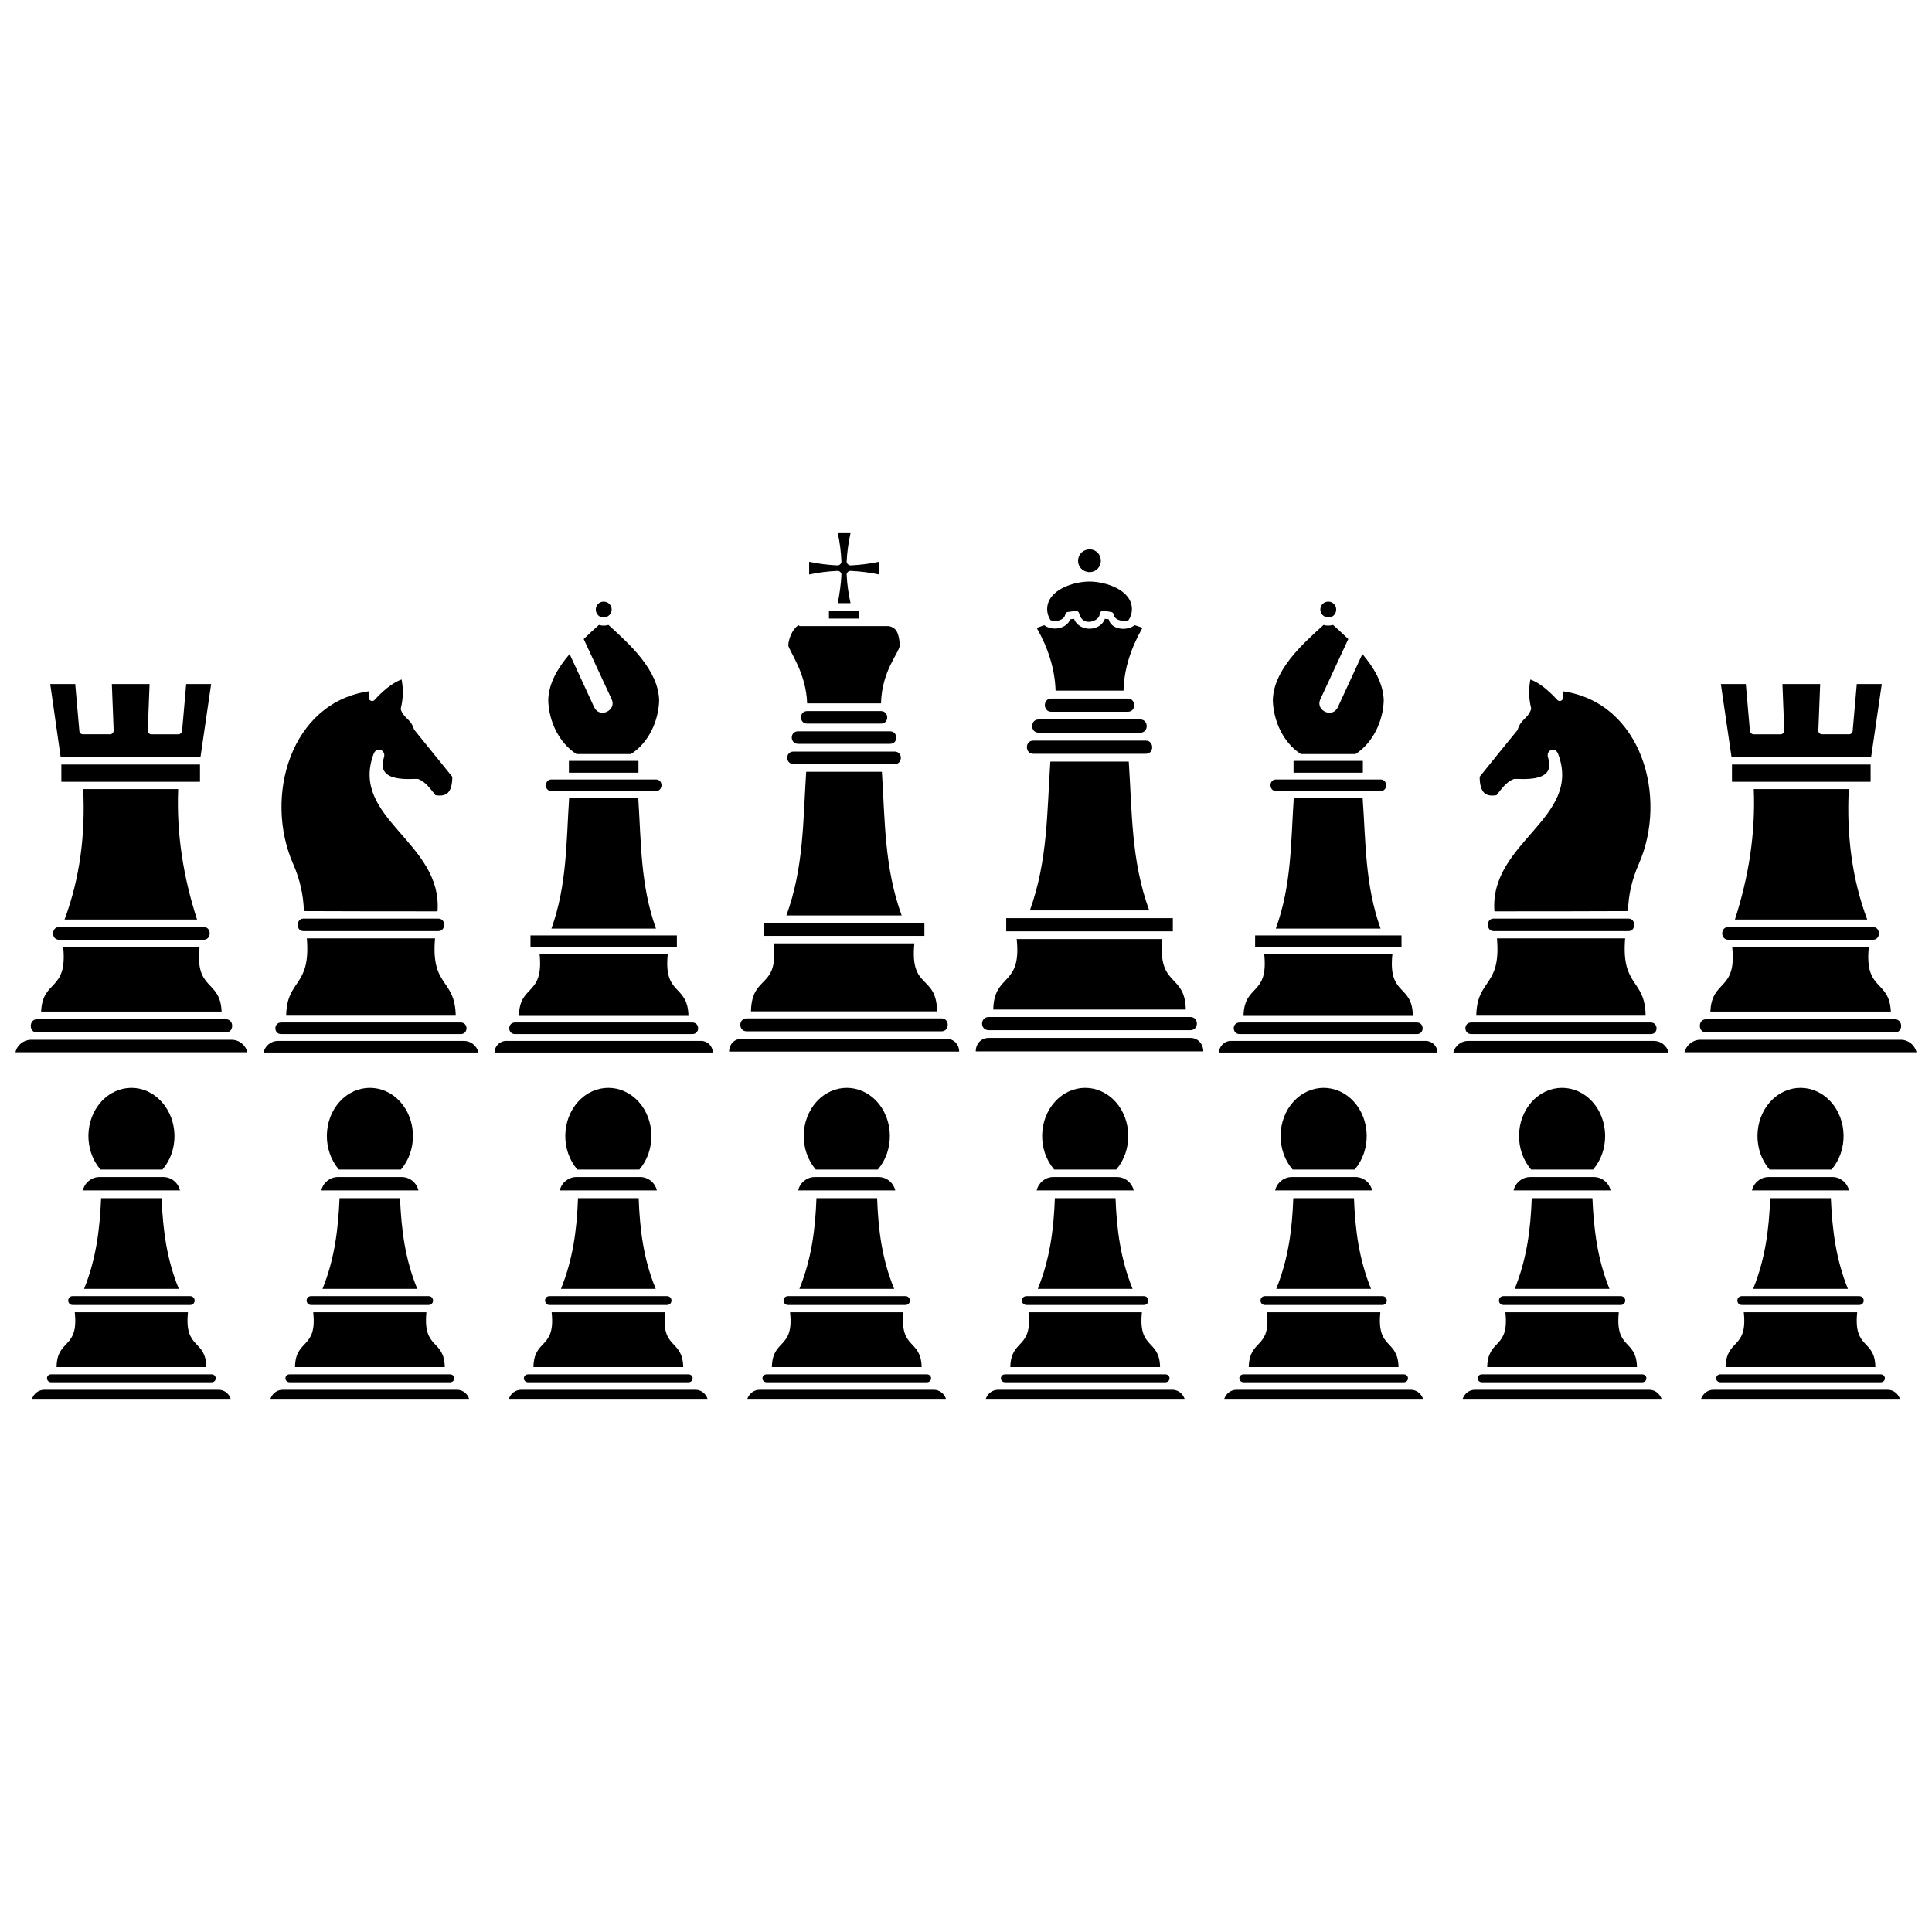 <?xml version="1.0" encoding="UTF-8"?>
<!-- Uploaded to: SVG Repo, www.svgrepo.com, Generator: SVG Repo Mixer Tools -->
<svg width="800px" height="800px" version="1.1" viewBox="144 144 512 512" xmlns="http://www.w3.org/2000/svg">
 <defs>
  <clipPath id="b">
   <path d="m148.09 419h61.906v4h-61.906z"/>
  </clipPath>
  <clipPath id="a">
   <path d="m590 419h61.902v4h-61.902z"/>
  </clipPath>
 </defs>
 <path d="m165.98 459.48h25.719c-0.48-2.047-2.289-3.555-4.457-3.555h-16.867c-2.109 0-3.977 1.508-4.398 3.555z"/>
 <path d="m194.36 487.49h-31.082c-1.625 0-1.566 2.348 0 2.348h31.082c1.625 0 1.625-2.348 0-2.348z"/>
 <path d="m186.82 435.99c-4.398-4.938-11.566-4.938-16.023 0-4.398 4.879-4.519 12.891-0.18 17.949h16.445c4.336-5.059 4.215-13.07-0.242-17.949z"/>
 <path d="m186.82 461.53h-16.023c-0.363 8.312-1.324 16.145-4.519 24.035h25.117c-3.254-7.891-4.215-15.723-4.578-24.035z"/>
 <path d="m201.95 512.31h-46.199c-1.508 0-2.832 1.023-3.254 2.41h52.645c-0.422-1.387-1.746-2.41-3.191-2.41z"/>
 <path d="m193.81 491.77h-29.996c1.086 9.879-4.699 6.926-4.82 14.516h39.695c-0.18-7.531-5.902-4.519-4.879-14.516z"/>
 <path d="m157.61 510.32h42.406c1.566 0 1.508-2.109 0-2.109h-42.406c-1.566 0-1.508 2.109 0 2.109z"/>
 <path d="m229.17 459.48h25.719c-0.48-2.047-2.289-3.555-4.457-3.555h-16.867c-2.109 0-3.977 1.508-4.398 3.555z"/>
 <path d="m257.54 487.49h-31.082c-1.625 0-1.566 2.348 0 2.348h31.082c1.625 0 1.625-2.348 0-2.348z"/>
 <path d="m250.07 435.99c-4.457-4.938-11.625-4.938-16.082 0-4.398 4.879-4.519 12.891-0.18 17.949h16.445c4.336-5.059 4.215-13.07-0.18-17.949z"/>
 <path d="m250.01 461.53h-16.023c-0.363 8.312-1.324 16.145-4.519 24.035h25.117c-3.254-7.891-4.215-15.723-4.578-24.035z"/>
 <path d="m265.13 512.31h-46.199c-1.508 0-2.832 1.023-3.254 2.41h52.645c-0.422-1.387-1.746-2.41-3.191-2.41z"/>
 <path d="m257 491.77h-29.996c1.086 9.879-4.699 6.926-4.82 14.516h39.695c-0.18-7.531-5.844-4.519-4.879-14.516z"/>
 <path d="m220.8 510.32h42.406c1.566 0 1.566-2.109 0-2.109h-42.406c-1.566 0-1.508 2.109 0 2.109z"/>
 <path d="m292.36 459.48h25.719c-0.48-2.047-2.289-3.555-4.457-3.555h-16.867c-2.109 0-3.977 1.508-4.398 3.555z"/>
 <path d="m320.73 487.49h-31.082c-1.625 0-1.566 2.348 0 2.348h31.082c1.625 0 1.625-2.348 0-2.348z"/>
 <path d="m313.26 435.99c-4.457-4.938-11.625-4.938-16.082 0-4.398 4.879-4.519 12.891-0.18 17.949h16.445c4.336-5.059 4.215-13.07-0.18-17.949z"/>
 <path d="m313.26 461.53h-16.082c-0.301 8.312-1.324 16.145-4.519 24.035h25.117c-3.254-7.891-4.215-15.723-4.519-24.035z"/>
 <path d="m328.32 512.31h-46.199c-1.508 0-2.832 1.023-3.254 2.41h52.645c-0.422-1.387-1.746-2.41-3.191-2.41z"/>
 <path d="m320.25 491.77h-30.059c1.086 9.879-4.699 6.926-4.82 14.516h39.695c-0.18-7.531-5.844-4.519-4.82-14.516z"/>
 <path d="m283.98 510.32h42.406c1.566 0 1.566-2.109 0-2.109h-42.344c-1.625 0-1.566 2.109-0.059 2.109z"/>
 <path d="m355.54 459.48h25.719c-0.48-2.047-2.289-3.555-4.457-3.555h-16.867c-2.109 0-3.977 1.508-4.398 3.555z"/>
 <path d="m383.91 487.49h-31.02c-1.688 0-1.625 2.348 0 2.348h31.02c1.625 0 1.625-2.348 0-2.348z"/>
 <path d="m376.45 435.99c-4.457-4.938-11.625-4.938-16.082 0-4.398 4.879-4.519 12.891-0.18 17.949h16.445c4.336-5.059 4.215-13.07-0.18-17.949z"/>
 <path d="m376.45 461.53h-16.082c-0.301 8.312-1.324 16.145-4.519 24.035h25.117c-3.254-7.891-4.215-15.723-4.519-24.035z"/>
 <path d="m391.5 512.31h-46.199c-1.508 0-2.769 1.023-3.254 2.41h52.645c-0.422-1.387-1.746-2.41-3.191-2.41z"/>
 <path d="m383.43 491.77h-30.059c1.086 9.879-4.637 6.926-4.82 14.516h39.695c-0.18-7.531-5.844-4.519-4.82-14.516z"/>
 <path d="m347.23 510.32h42.344c1.566 0 1.566-2.109 0-2.109h-42.344c-1.566 0-1.566 2.109 0 2.109z"/>
 <path d="m418.73 459.48h25.719c-0.48-2.047-2.289-3.555-4.457-3.555h-16.867c-2.109 0-3.914 1.508-4.398 3.555z"/>
 <path d="m447.1 487.49h-31.02c-1.688 0-1.625 2.348 0 2.348h31.02c1.625 0 1.625-2.348 0-2.348z"/>
 <path d="m439.63 435.99c-4.457-4.938-11.625-4.938-16.082 0-4.398 4.879-4.519 12.891-0.18 17.949h16.445c4.336-5.059 4.215-13.07-0.18-17.949z"/>
 <path d="m439.63 461.53h-16.082c-0.301 8.312-1.324 16.145-4.519 24.035h25.117c-3.191-7.891-4.215-15.723-4.519-24.035z"/>
 <path d="m454.69 512.31h-46.199c-1.508 0-2.769 1.023-3.254 2.41h52.707c-0.48-1.387-1.746-2.41-3.254-2.41z"/>
 <path d="m446.62 491.77h-30.059c1.086 9.879-4.637 6.926-4.82 14.516h39.695c-0.18-7.531-5.844-4.519-4.82-14.516z"/>
 <path d="m410.42 510.32h42.344c1.566 0 1.566-2.109 0-2.109h-42.344c-1.566 0-1.566 2.109 0 2.109z"/>
 <path d="m481.92 459.48h25.719c-0.48-2.047-2.289-3.555-4.457-3.555h-16.805c-2.168 0-3.977 1.508-4.457 3.555z"/>
 <path d="m510.29 487.49h-31.02c-1.625 0-1.625 2.348 0 2.348h31.02c1.625 0 1.625-2.348 0-2.348z"/>
 <path d="m502.82 435.99c-4.457-4.938-11.625-4.938-16.082 0-4.398 4.879-4.519 12.891-0.18 17.949h16.445c4.336-5.059 4.215-13.07-0.18-17.949z"/>
 <path d="m502.82 461.53h-16.082c-0.301 8.312-1.324 16.145-4.519 24.035h25.117c-3.191-7.891-4.215-15.723-4.519-24.035z"/>
 <path d="m517.88 512.31h-46.199c-1.508 0-2.769 1.023-3.254 2.41h52.707c-0.48-1.387-1.746-2.41-3.254-2.41z"/>
 <path d="m509.81 491.77h-30.059c1.086 9.879-4.637 6.926-4.82 14.516h39.695c-0.18-7.531-5.844-4.519-4.82-14.516z"/>
 <path d="m473.61 510.32h42.344c1.566 0 1.566-2.109 0-2.109h-42.344c-1.566 0-1.566 2.109 0 2.109z"/>
 <path d="m545.11 459.48h25.719c-0.48-2.047-2.289-3.555-4.457-3.555h-16.805c-2.168 0-3.977 1.508-4.457 3.555z"/>
 <path d="m573.48 487.49h-31.02c-1.625 0-1.625 2.348 0 2.348h31.02c1.625 0 1.625-2.348 0-2.348z"/>
 <path d="m566.01 435.99c-4.457-4.938-11.625-4.938-16.082 0-4.398 4.879-4.519 12.891-0.18 17.949h16.445c4.336-5.059 4.215-13.07-0.18-17.949z"/>
 <path d="m566.01 461.53h-16.082c-0.301 8.312-1.324 16.145-4.519 24.035h25.117c-3.191-7.891-4.156-15.723-4.519-24.035z"/>
 <path d="m581.07 512.31h-46.199c-1.508 0-2.769 1.023-3.254 2.41h52.707c-0.48-1.387-1.746-2.41-3.254-2.41z"/>
 <path d="m573 491.77h-30.059c1.086 9.879-4.637 6.926-4.82 14.516h39.695c-0.18-7.531-5.844-4.519-4.82-14.516z"/>
 <path d="m536.79 510.32h42.344c1.566 0 1.566-2.109 0-2.109h-42.344c-1.566 0-1.566 2.109 0 2.109z"/>
 <path d="m608.29 459.48h25.719c-0.48-2.047-2.289-3.555-4.398-3.555h-16.867c-2.168 0-3.977 1.508-4.457 3.555z"/>
 <path d="m636.66 487.49h-31.02c-1.625 0-1.625 2.348 0 2.348h31.02c1.688 0 1.625-2.348 0-2.348z"/>
 <path d="m629.2 435.99c-4.457-4.938-11.625-4.938-16.082 0-4.398 4.879-4.519 12.891-0.18 17.949h16.445c4.336-5.059 4.215-13.07-0.18-17.949z"/>
 <path d="m629.2 461.53h-16.082c-0.301 8.312-1.324 16.145-4.519 24.035h25.117c-3.191-7.891-4.156-15.723-4.519-24.035z"/>
 <path d="m644.25 512.31h-46.199c-1.445 0-2.769 1.023-3.254 2.41h52.707c-0.48-1.387-1.746-2.41-3.254-2.41z"/>
 <path d="m636.18 491.77h-30.059c1.086 9.879-4.637 6.926-4.82 14.516h39.695c-0.121-7.531-5.844-4.519-4.82-14.516z"/>
 <path d="m599.98 510.32h42.344c1.625 0 1.566-2.109 0-2.109h-42.344c-1.566 0-1.566 2.109 0 2.109z"/>
 <path d="m393.49 413.88h-51.621c-2.231 0-2.231 3.434 0 3.434h51.621c2.231 0 2.231-3.434 0-3.434z"/>
 <path d="m381.09 343.17h-26.805c-2.231 0-2.168 3.312 0 3.312h26.805c2.231 0 2.168-3.312 0-3.312z"/>
 <path d="m377.47 332.45h-19.578c-2.168 0-2.168 3.312 0 3.312h19.578c2.231 0 2.168-3.312 0-3.312z"/>
 <path d="m369.4 285.28h-3.375c0.543 2.469 0.844 4.938 0.965 7.531 0 0.543-0.48 1.023-1.023 1.023-2.59-0.121-5.059-0.422-7.531-0.965v3.375c2.469-0.543 4.938-0.844 7.531-0.965 0.543 0 1.023 0.422 1.023 1.023-0.121 2.469-0.48 5-0.965 7.531h3.375c-0.543-2.531-0.902-4.938-1.023-7.531 0-0.602 0.48-1.023 1.023-1.023 2.59 0.121 5.059 0.422 7.59 0.965v-3.375c-2.531 0.543-5.059 0.844-7.531 0.965-0.602 0-1.086-0.48-1.086-1.023 0.121-2.531 0.48-5.059 1.023-7.531z"/>
 <path d="m363.68 305.82v2.109h8.012v-2.109h-8.012z"/>
 <path d="m355.85 309.92c0-0.902-2.648 1.387-2.953 5.059 0.121 1.387 4.758 7.289 5 15.422h19.578c0.242-8.734 4.758-13.25 5-15.422-0.242-2.348-0.48-4.699-3.012-5.059z"/>
 <path d="m386.32 394h-37.285c1.324 12.348-5.781 8.012-6.023 18.012h49.332c-0.18-9.938-7.289-5.543-6.023-18.012z"/>
 <path d="m346.39 392.02h42.586v-3.434h-42.586z"/>
 <path d="m355.48 341.12h24.395c2.231 0 2.168-3.312 0-3.312h-24.395c-2.231 0-2.168 3.312 0 3.312z"/>
 <path d="m352.41 386.6h30.539c-4.637-12.711-4.398-25.238-5.242-38.07h-20.059c-0.844 12.832-0.602 25.359-5.242 38.07z"/>
 <path d="m337.23 422.68h60.957c0-1.867-1.387-3.375-3.312-3.375h-54.395c-1.926 0-3.254 1.508-3.254 3.375z"/>
 <path d="m166.04 353.11h25.18c-0.48 11.926 1.387 23.371 5 34.574h-35.117c4.098-10.961 5.543-22.648 4.938-34.574z"/>
 <path d="m197 351.18h-36.742v-4.574h36.742z"/>
 <path d="m193.33 325.28h6.625l-2.832 19.395h-37.043l-2.769-19.395h6.625l1.086 12.348c0 0.543 0.422 0.965 0.965 0.965h7.168c0.543 0 0.965-0.48 0.965-1.023l-0.48-12.289h10l-0.48 12.227c-0.059 0.602 0.363 1.086 0.965 1.086h7.168c0.48 0 0.902-0.422 0.965-0.902l1.086-12.41z"/>
 <path d="m159.66 389.67h38.309c2.168 0 2.109 3.375 0 3.375h-38.309c-2.168 0-2.109-3.375 0-3.375z"/>
 <path d="m153.76 414.12h50.117c2.231 0 2.168 3.492 0 3.492h-50.117c-2.168 0-2.109-3.492 0-3.492z"/>
 <path d="m202.73 412.07h-47.828c0.363-8.613 7.047-5.242 5.844-17.105h36.141c-1.266 11.746 5.481 8.492 5.844 17.105z"/>
 <g clip-path="url(#b)">
  <path d="m205.38 419.55c1.988 0 3.734 1.387 4.156 3.312h-61.441c0.422-1.926 2.168-3.312 4.156-3.312z"/>
 </g>
 <path d="m280.49 414.97h46.984c2.047 0 2.047 3.07 0 3.07h-46.984c-2.047 0-2.047-3.07 0-3.07z"/>
 <path d="m317.84 390.09h-27.707c4.156-11.566 3.914-22.949 4.699-34.637h18.312c0.781 11.688 0.543 23.07 4.699 34.637z"/>
 <path d="m323.38 391.9v3.133h-38.793v-3.133h38.793z"/>
 <path d="m287 396.84h33.973c-1.203 11.145 5.301 7.832 5.481 16.383h-44.938c0.18-8.555 6.625-5.121 5.481-16.383z"/>
 <path d="m302.48 304.07c1.324-1.324 3.613-0.422 3.613 1.445 0 1.867-2.289 2.832-3.613 1.508-0.781-0.844-0.781-2.168 0-2.953z"/>
 <path d="m302.72 309.61c0.844 0.242 1.688 0.242 2.531 0 5.602 5.121 13.25 11.926 13.434 20.059-0.18 5.422-2.769 11.145-7.469 14.156h-14.457c-4.699-3.012-7.289-8.734-7.469-14.156 0.059-4.699 2.711-8.855 5.664-12.348l6.504 14.094c1.445 3.07 6.023 0.844 4.637-2.109l-7.41-15.961c1.324-1.266 2.648-2.531 4.035-3.734z"/>
 <path d="m290.13 350.57h27.707c1.988 0 1.926 3.07 0 3.07h-27.707c-1.988 0-1.926-3.07 0-3.07z"/>
 <path d="m313.2 345.64v3.133h-18.434v-3.133z"/>
 <path d="m332.89 422.92h-57.824c0-1.688 1.387-3.07 3.07-3.07h51.684c1.688 0 3.07 1.387 3.07 3.07z"/>
 <path d="m218.51 414.97h47.586c2.047 0 2.047 3.07 0 3.07h-47.586c-2.047 0-2.047-3.07 0-3.07z"/>
 <path d="m225.32 392.68h33.973c-1.145 13.012 5.301 10.543 5.481 20.48h-44.938c0.18-9.879 6.566-7.41 5.481-20.48z"/>
 <path d="m224.41 387.44h35.781c2.047 0 1.988 3.312 0 3.312h-35.781c-2.047 0-1.988-3.312 0-3.312z"/>
 <path d="m250.43 324.07c0.48 2.531 0.422 5-0.18 7.531-0.059 0.18-0.059 0.363 0 0.543 0.965 2.41 2.59 2.348 3.434 5.059 0.059 0.121 0.121 0.242 0.18 0.301 3.312 4.098 6.688 8.254 10 12.348 0 2.109-0.422 3.492-1.203 4.277-0.723 0.664-1.809 0.844-3.254 0.602-1.324-1.625-2.531-3.492-4.578-4.277-0.844-0.301-11.445 1.508-9.094-5.664 0.664-2.109-1.988-2.953-2.711-1.023-6.445 17.105 18.25 23.371 16.926 41.742-11.805 0-23.613 0-35.418-0.059-0.121-4.336-1.086-8.492-2.832-12.469-7.832-17.77-0.723-42.766 20-45.777 0.059 0.422 0.059 1.086 0 1.566-0.059 0.902 1.023 1.324 1.566 0.723 1.867-2.047 4.519-4.519 7.168-5.422z"/>
 <path d="m266.94 419.85c1.867 0 3.434 1.324 3.856 3.07h-56.984c0.422-1.746 1.988-3.07 3.856-3.07z"/>
 <path d="m633.95 353.11h-25.18c0.48 11.926-1.387 23.371-5 34.574h35.059c-4.098-10.961-5.481-22.648-4.879-34.574z"/>
 <path d="m602.99 351.18h36.742v-4.574h-36.742z"/>
 <path d="m606.67 325.28h-6.625l2.832 19.395h36.984l2.832-19.395h-6.625l-1.086 12.348c0 0.543-0.422 0.965-0.965 0.965h-7.168c-0.543 0-1.023-0.48-0.965-1.023l0.48-12.289h-10l0.48 12.227c0.059 0.602-0.422 1.086-0.965 1.086h-7.168c-0.48 0-0.902-0.422-0.965-0.902l-1.086-12.41z"/>
 <path d="m640.34 389.67h-38.309c-2.168 0-2.168 3.375 0 3.375h38.309c2.168 0 2.109-3.375 0-3.375z"/>
 <path d="m646.18 414.12h-50.055c-2.231 0-2.168 3.492 0 3.492h50.055c2.231 0 2.168-3.492 0-3.492z"/>
 <path d="m597.27 412.07h47.828c-0.422-8.613-7.047-5.242-5.844-17.105h-36.203c1.266 11.746-5.422 8.492-5.781 17.105z"/>
 <g clip-path="url(#a)">
  <path d="m594.56 419.55c-1.926 0-3.676 1.387-4.156 3.312h61.5c-0.48-1.926-2.168-3.312-4.156-3.312z"/>
 </g>
 <path d="m459.45 413.52h-53.43c-2.348 0-2.348 3.492 0 3.492h53.43c2.289 0 2.348-3.492 0-3.492z"/>
 <path d="m410.66 387.32v3.492h44.152v-3.492h-44.152z"/>
 <path d="m452.04 392.86h-38.609c1.387 12.711-6.023 8.977-6.203 18.672h51.02c-0.18-9.699-7.531-5.844-6.203-18.672z"/>
 <path d="m432.71 298.11c-4.156 0-11.203 2.168-11.203 7.348 0 1.023 0.301 1.988 0.902 2.891 1.566 0.602 3.613-0.121 3.856-1.387 0.059-0.422 0.363-0.781 0.723-0.781 0.723-0.121 1.445-0.18 2.168-0.301 0.48 0 0.844 0.422 0.902 0.965 1.086 3.375 5.242 1.688 5.359 0 0.059-0.602 0.422-1.023 0.902-0.965 0.723 0.059 1.445 0.18 2.168 0.301 0.363 0.059 0.664 0.363 0.723 0.844 0.242 1.387 2.59 1.809 3.856 1.324 0.602-0.902 0.902-1.867 0.902-2.891 0-5.18-7.047-7.348-11.266-7.348z"/>
 <path d="m437.83 308.11c-0.363-0.059-0.664-0.059-1.023-0.121-1.266 3.492-6.867 3.492-8.191 0-0.301 0.059-0.664 0.059-0.965 0.121-1.086 2.648-4.879 3.133-6.926 1.566l-1.988 0.723c2.953 5.18 4.82 10.781 5 16.625h18.012c0.121-5.844 2.047-11.445 5-16.625-0.664-0.301-1.324-0.48-2.047-0.723-2.168 1.688-6.324 1.145-6.867-1.566z"/>
 <path d="m442.89 329.13h-20.301c-2.289 0-2.231 3.492 0 3.492h20.301c2.289 0 2.231-3.492 0-3.492z"/>
 <path d="m419.21 334.67c-2.231 0-2.231 3.492 0 3.492h26.984c2.289 0 2.231-3.492 0-3.492z"/>
 <path d="m417.83 340.27c-2.289 0-2.231 3.492 0 3.492h29.816c2.289 0 2.231-3.492 0-3.492h-29.816z"/>
 <path d="m434.88 290.46c-1.926-1.867-5.18-0.543-5.18 2.168 0 2.648 3.254 3.977 5.18 2.109 1.145-1.203 1.145-3.07 0-4.277z"/>
 <path d="m416.93 385.27h31.625c-4.82-13.191-4.519-26.082-5.422-39.453h-20.781c-0.902 13.371-0.664 26.262-5.422 39.453z"/>
 <path d="m402.59 422.62h60.297c0-1.926-1.387-3.555-3.375-3.555h-53.488c-2.047 0-3.434 1.566-3.434 3.555z"/>
 <path d="m519.5 414.97h-46.984c-2.109 0-2.047 3.07 0 3.07h46.984c2.047 0 1.988-3.07 0-3.07z"/>
 <path d="m482.1 390.09h27.77c-4.156-11.566-3.914-22.949-4.758-34.637h-18.25c-0.781 11.688-0.543 23.07-4.758 34.637z"/>
 <path d="m476.62 391.9v3.133h38.793v-3.133h-38.793z"/>
 <path d="m513 396.84h-33.973c1.203 11.145-5.301 7.832-5.481 16.383h44.875c-0.121-8.555-6.625-5.121-5.422-16.383z"/>
 <path d="m497.52 304.07c-1.324-1.324-3.613-0.422-3.613 1.445 0 1.867 2.289 2.832 3.613 1.508 0.781-0.844 0.781-2.168 0-2.953z"/>
 <path d="m497.28 309.61c-0.844 0.242-1.746 0.242-2.531 0-5.602 5.121-13.312 11.926-13.434 20.059 0.18 5.422 2.769 11.145 7.41 14.156h14.516c4.637-3.012 7.289-8.734 7.469-14.156-0.121-4.699-2.711-8.855-5.664-12.348l-6.504 14.094c-1.445 3.07-6.023 0.844-4.637-2.109l7.41-15.961c-1.324-1.266-2.711-2.531-4.035-3.734z"/>
 <path d="m509.87 350.57h-27.707c-1.988 0-1.926 3.07 0 3.07h27.707c1.988 0 1.926-3.07 0-3.07z"/>
 <path d="m486.8 345.64v3.133h18.371v-3.133z"/>
 <path d="m467.04 422.92h57.887c0-1.688-1.387-3.07-3.133-3.07h-51.621c-1.688 0-3.07 1.387-3.133 3.07z"/>
 <path d="m581.49 414.97h-47.586c-2.109 0-2.047 3.07 0 3.07h47.586c2.047 0 1.988-3.07 0-3.07z"/>
 <path d="m574.68 392.68h-33.973c1.145 13.012-5.301 10.543-5.481 20.48h44.875c-0.121-9.879-6.504-7.41-5.422-20.48z"/>
 <path d="m575.59 387.44h-35.781c-2.047 0-1.988 3.312 0 3.312h35.781c1.988 0 1.988-3.312 0-3.312z"/>
 <path d="m549.56 324.07c-0.48 2.531-0.422 5 0.18 7.531 0.059 0.18 0.059 0.363-0.059 0.543-0.902 2.41-2.531 2.348-3.434 5.059 0 0.121-0.059 0.242-0.121 0.301-3.375 4.098-6.688 8.254-10 12.348 0 2.109 0.422 3.492 1.203 4.277 0.723 0.664 1.809 0.844 3.254 0.602 1.324-1.625 2.531-3.492 4.578-4.277 0.844-0.301 11.445 1.508 9.094-5.664-0.664-2.109 1.926-2.953 2.648-1.023 6.504 17.105-18.25 23.371-16.867 41.742 11.805 0 23.613 0 35.418-0.059 0.059-4.336 1.086-8.492 2.832-12.469 7.832-17.77 0.723-42.766-20.059-45.777v1.566c0.059 0.902-0.965 1.324-1.508 0.723-1.926-2.047-4.519-4.519-7.168-5.422z"/>
 <path d="m533.06 419.85c-1.867 0-3.492 1.324-3.914 3.07h57.043c-0.422-1.746-1.988-3.07-3.914-3.07z"/>
</svg>